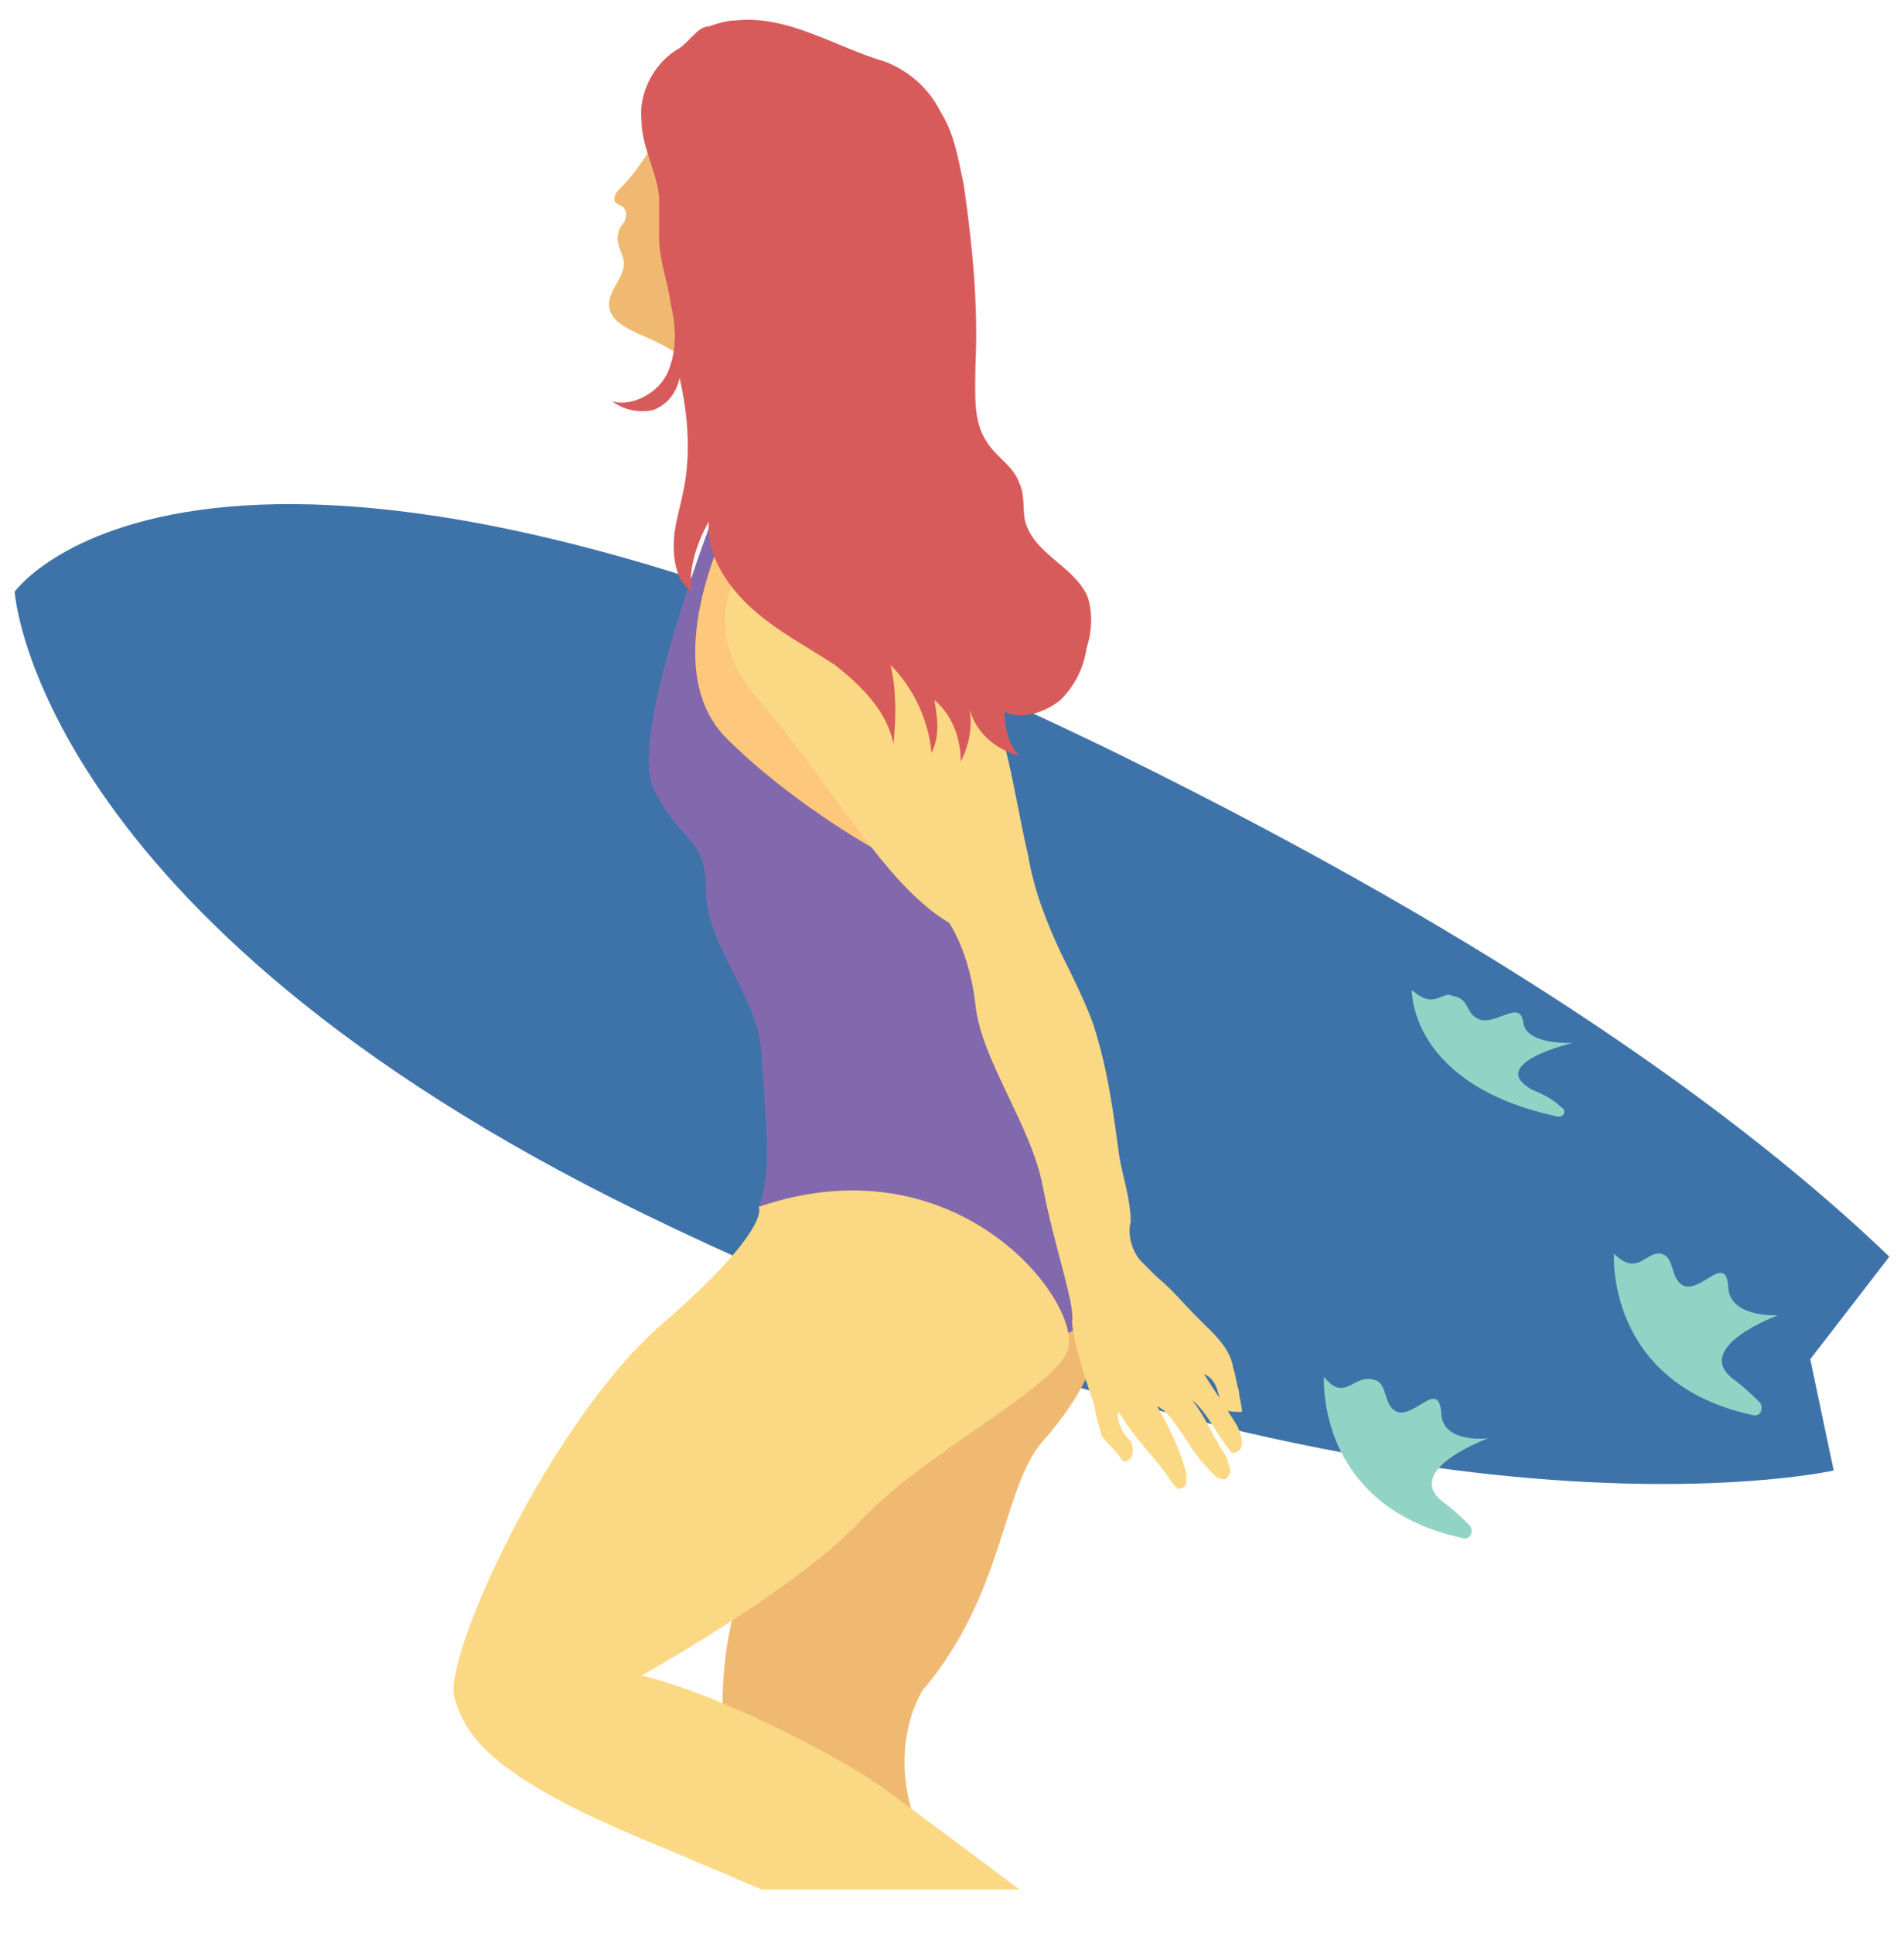 <svg width="65" height="66" xmlns="http://www.w3.org/2000/svg">

 <g>
  <title>background</title>
  <rect fill="none" id="canvas_background" height="68" width="67" y="-1" x="-1"/>
 </g>
 <g>
  <title>Layer 1</title>
  <path id="svg_6" fill="#3e73a9" d="m0.5,20.2c0,0 6.8,-9.6 37.8,5.6c13,6.4 21.2,12.3 26.2,17.1l-2.7,3.5l0.8,3.8c0,0 -15.5,3.5 -40.7,-8.8c-20.7,-10.1 -21.4,-21.2 -21.4,-21.2z"/>
  <path id="svg_7" fill="#91d4c6" d="m45.2,47c0,0 -0.3,4.4 4.7,5.5c0.3,0.1 0.4,-0.2 0.3,-0.4c-0.2,-0.2 -0.5,-0.5 -0.9,-0.8c-1.5,-1.1 1.5,-2.2 1.5,-2.2s-1.6,0.2 -1.6,-0.9c-0.1,-1.1 -0.9,0.2 -1.5,0c-0.5,-0.2 -0.3,-1 -0.8,-1.1c-0.7,-0.2 -1,0.8 -1.7,-0.1z"/>
  <path id="svg_8" fill="#91d4c6" d="m48.2,33.8c0,0 -0.1,3.2 4.9,4.3c0.3,0.1 0.4,-0.2 0.2,-0.3c-0.2,-0.2 -0.5,-0.4 -1,-0.6c-1.6,-0.9 1.4,-1.6 1.4,-1.6s-1.6,0.1 -1.7,-0.7c-0.1,-0.8 -0.9,0.1 -1.5,-0.1c-0.5,-0.2 -0.3,-0.7 -0.9,-0.8c-0.4,-0.2 -0.6,0.5 -1.4,-0.2z"/>
  <path id="svg_9" fill="#91d4c6" d="m55.1,42.8c0,0 -0.3,4.4 4.7,5.5c0.3,0.1 0.4,-0.2 0.3,-0.4c-0.2,-0.2 -0.5,-0.5 -0.9,-0.8c-1.5,-1.1 1.5,-2.2 1.5,-2.2s-1.7,0.1 -1.7,-1c-0.1,-1.1 -0.9,0.2 -1.5,0c-0.5,-0.2 -0.3,-1 -0.8,-1.1c-0.5,-0.1 -0.8,0.8 -1.6,0z"/>
  <path id="svg_12" fill="#8269ad" d="m24.7,16.7c0,0 -3.3,8.3 -2.4,10.2c0.9,1.9 1.8,1.6 1.8,3.5s1.8,3.6 1.9,5.6c0.1,2 0.4,4 -0.1,5.2l10.5,5l1.2,-1.3l-2.6,-10.5c0,0 -3.8,-7.9 -3.8,-8.1c0,-0.2 -4.5,-9.9 -4.5,-9.9l-2,0.3z"/>
  <path id="svg_13" fill="#F0B972" d="m37.6,44.9c0,0 0.3,1.7 -2,4.3c-1.4,1.6 -1.3,5.2 -4.1,8.5c0,0 -1.4,2.1 0,5.1l-6.8,-3.8c0,0 -0.3,-2.8 0.9,-5.6c1.1,-2.8 12,-8.5 12,-8.5z"/>
  <path id="svg_14" fill="#FBD984" d="m36.4,46.2c0.8,-1.4 -3.5,-7.4 -10.5,-5c0,0 0.5,0.7 -3.3,4c-3.8,3.3 -7.4,11.2 -7.1,12.7c0.4,1.5 1.5,2.9 7.2,5.2l3.3,1.4l8.8,0c0,0 -3.2,-2.4 -4.7,-3.5c-1.4,-1 -5.6,-3.2 -8.2,-3.8c0,0 5.2,-2.9 7.4,-5.2c2.1,-2.3 6.5,-4.5 7.1,-5.8z"/>
  <path id="svg_15" fill="#FDC77C" d="m24.8,18c0,0 -2.4,4.8 0,7.2c2.4,2.4 5.7,4.2 5.9,4.2l3,-1.9c0,0 -1.5,-13.1 -8.9,-9.5z"/>
  <path id="svg_16" fill="#FBD984" d="m26.7,17.9c0,0 -3.8,2.5 -0.8,6c2.6,3 4.3,6.3 6.5,7.6c0,0 0.7,1 0.9,2.8c0.2,1.9 1.9,4.1 2.3,6.2c0.4,2.1 1.1,4 1,4.6c0,0.7 0.7,2.7 0.7,2.7c0.1,0.3 0.1,0.5 0.2,0.8c0,0.1 0.1,0.3 0.1,0.4c0.2,0.3 0.5,0.5 0.6,0.7c0.1,0.1 0.1,0.2 0.2,0.2c0.1,0 0.1,-0.1 0.2,-0.1c0.1,-0.2 0.1,-0.4 0,-0.6c-0.1,-0.1 -0.2,-0.2 -0.3,-0.4c-0.1,-0.2 -0.2,-0.5 -0.1,-0.6c0.5,0.9 1.3,1.6 1.8,2.4c0.1,0.1 0.2,0.3 0.3,0.2c0.1,0 0.2,-0.1 0.2,-0.2c0,-0.1 0,-0.2 0,-0.3c-0.2,-0.8 -0.6,-1.6 -1,-2.3c0.4,0.2 0.6,0.6 0.9,1c0.3,0.5 0.6,0.9 1,1.3c0.1,0.1 0.2,0.2 0.4,0.2c0.1,0 0.2,-0.2 0.2,-0.3c0,-0.1 -0.1,-0.3 -0.1,-0.4c-0.1,-0.2 -0.2,-0.3 -0.3,-0.5c-0.3,-0.5 -0.5,-1 -0.9,-1.5c0.5,0.4 0.8,1.1 1.2,1.6c0.1,0.1 0.1,0.2 0.2,0.2c0.2,0 0.3,-0.2 0.3,-0.3c0,-0.4 -0.2,-0.7 -0.4,-1c-0.3,-0.5 -0.6,-0.9 -0.9,-1.4c0.2,0.1 0.3,0.2 0.4,0.4c0.1,0.2 0.1,0.4 0.2,0.6c0,0.1 0,0.1 0.1,0.2c0.1,0.1 0.4,0.1 0.6,0.1c0,-0.2 -0.1,-0.5 -0.1,-0.7c-0.1,-0.3 -0.1,-0.5 -0.2,-0.8c-0.1,-0.7 -0.7,-1.2 -1.2,-1.7c-0.5,-0.5 -0.9,-1 -1.4,-1.4c-0.2,-0.2 -0.4,-0.4 -0.6,-0.6c-0.3,-0.4 -0.4,-0.9 -0.3,-1.3c0,-0.8 -0.3,-1.6 -0.4,-2.3c-0.2,-1.5 -0.4,-3 -0.9,-4.5c-0.3,-0.8 -0.7,-1.6 -1.1,-2.4c-0.5,-1.1 -0.9,-2.1 -1.1,-3.3c-0.5,-2.1 -0.7,-4.4 -1.8,-6.3c-1.5,-2.4 -3.9,-5 -6.6,-5z"/>
  <path id="svg_17" fill="#F0B972" d="m21.2,6.4c-0.1,0.1 -0.3,0.3 -0.2,0.5c0.1,0.1 0.2,0.1 0.3,0.2c0.1,0.1 0.1,0.3 0,0.5c-0.1,0.1 -0.2,0.3 -0.2,0.4c-0.1,0.3 0.2,0.7 0.2,1c0,0.5 -0.6,1 -0.5,1.5c0.1,0.5 0.6,0.7 1,0.9c1,0.4 1.9,1 2.8,1.7c0.2,-0.8 0.3,-1.7 0.3,-2.5c0,-0.7 -0.1,-1.3 -0.1,-2c-0.1,-1.1 -0.2,-2.1 -0.4,-3.2c-0.1,-0.4 -0.1,-0.8 -0.4,-1.1c-0.4,-0.5 -1.1,-0.6 -1.4,0.1c-0.4,0.7 -0.8,1.4 -1.4,2z"/>
  <path id="svg_18" fill="#d85b5b" d="m23.1,1.7c-0.8,0.5 -1.3,1.5 -1.2,2.4c0,0.9 0.5,1.7 0.6,2.6c0,0.5 0,0.9 0,1.4c0,0.8 0.3,1.5 0.4,2.3c0.2,0.8 0.2,1.6 -0.1,2.3c-0.3,0.7 -1.2,1.2 -1.9,1c0.4,0.3 0.9,0.4 1.4,0.3c0.5,-0.2 0.8,-0.6 0.9,-1.1c0.3,1.3 0.4,2.7 0.1,4c-0.1,0.5 -0.3,1.1 -0.3,1.7c0,0.6 0.1,1.2 0.6,1.6c-0.1,-0.8 0.2,-1.7 0.6,-2.4c-0.1,1.1 0.6,2.2 1.5,3c0.9,0.8 1.9,1.3 2.8,1.9c0.9,0.7 1.8,1.6 2,2.7c0.1,-0.9 0.1,-1.9 -0.1,-2.7c0.8,0.8 1.3,1.9 1.4,3c0.3,-0.6 0.2,-1.2 0.1,-1.8c0.6,0.5 0.9,1.3 0.9,2.1c0.3,-0.6 0.4,-1.2 0.3,-1.8c0.2,0.8 0.9,1.4 1.7,1.6c-0.4,-0.4 -0.5,-1 -0.5,-1.5c0.6,0.3 1.4,0 1.9,-0.4c0.5,-0.5 0.8,-1.1 0.9,-1.8c0.2,-0.6 0.2,-1.3 0,-1.8c-0.5,-1 -1.8,-1.4 -2.1,-2.5c-0.1,-0.4 0,-0.9 -0.2,-1.3c-0.2,-0.6 -0.8,-0.9 -1.1,-1.4c-0.5,-0.7 -0.4,-1.7 -0.4,-2.6c0.1,-2.1 -0.1,-4.1 -0.4,-6.2c-0.2,-0.9 -0.3,-1.7 -0.8,-2.5c-0.4,-0.8 -1.1,-1.4 -1.9,-1.7c-1.7,-0.5 -3.3,-1.6 -5.1,-1.4c-0.3,0 -0.6,0.1 -0.9,0.2c-0.4,0 -0.7,0.6 -1.1,0.8z"/>
 </g>
</svg>